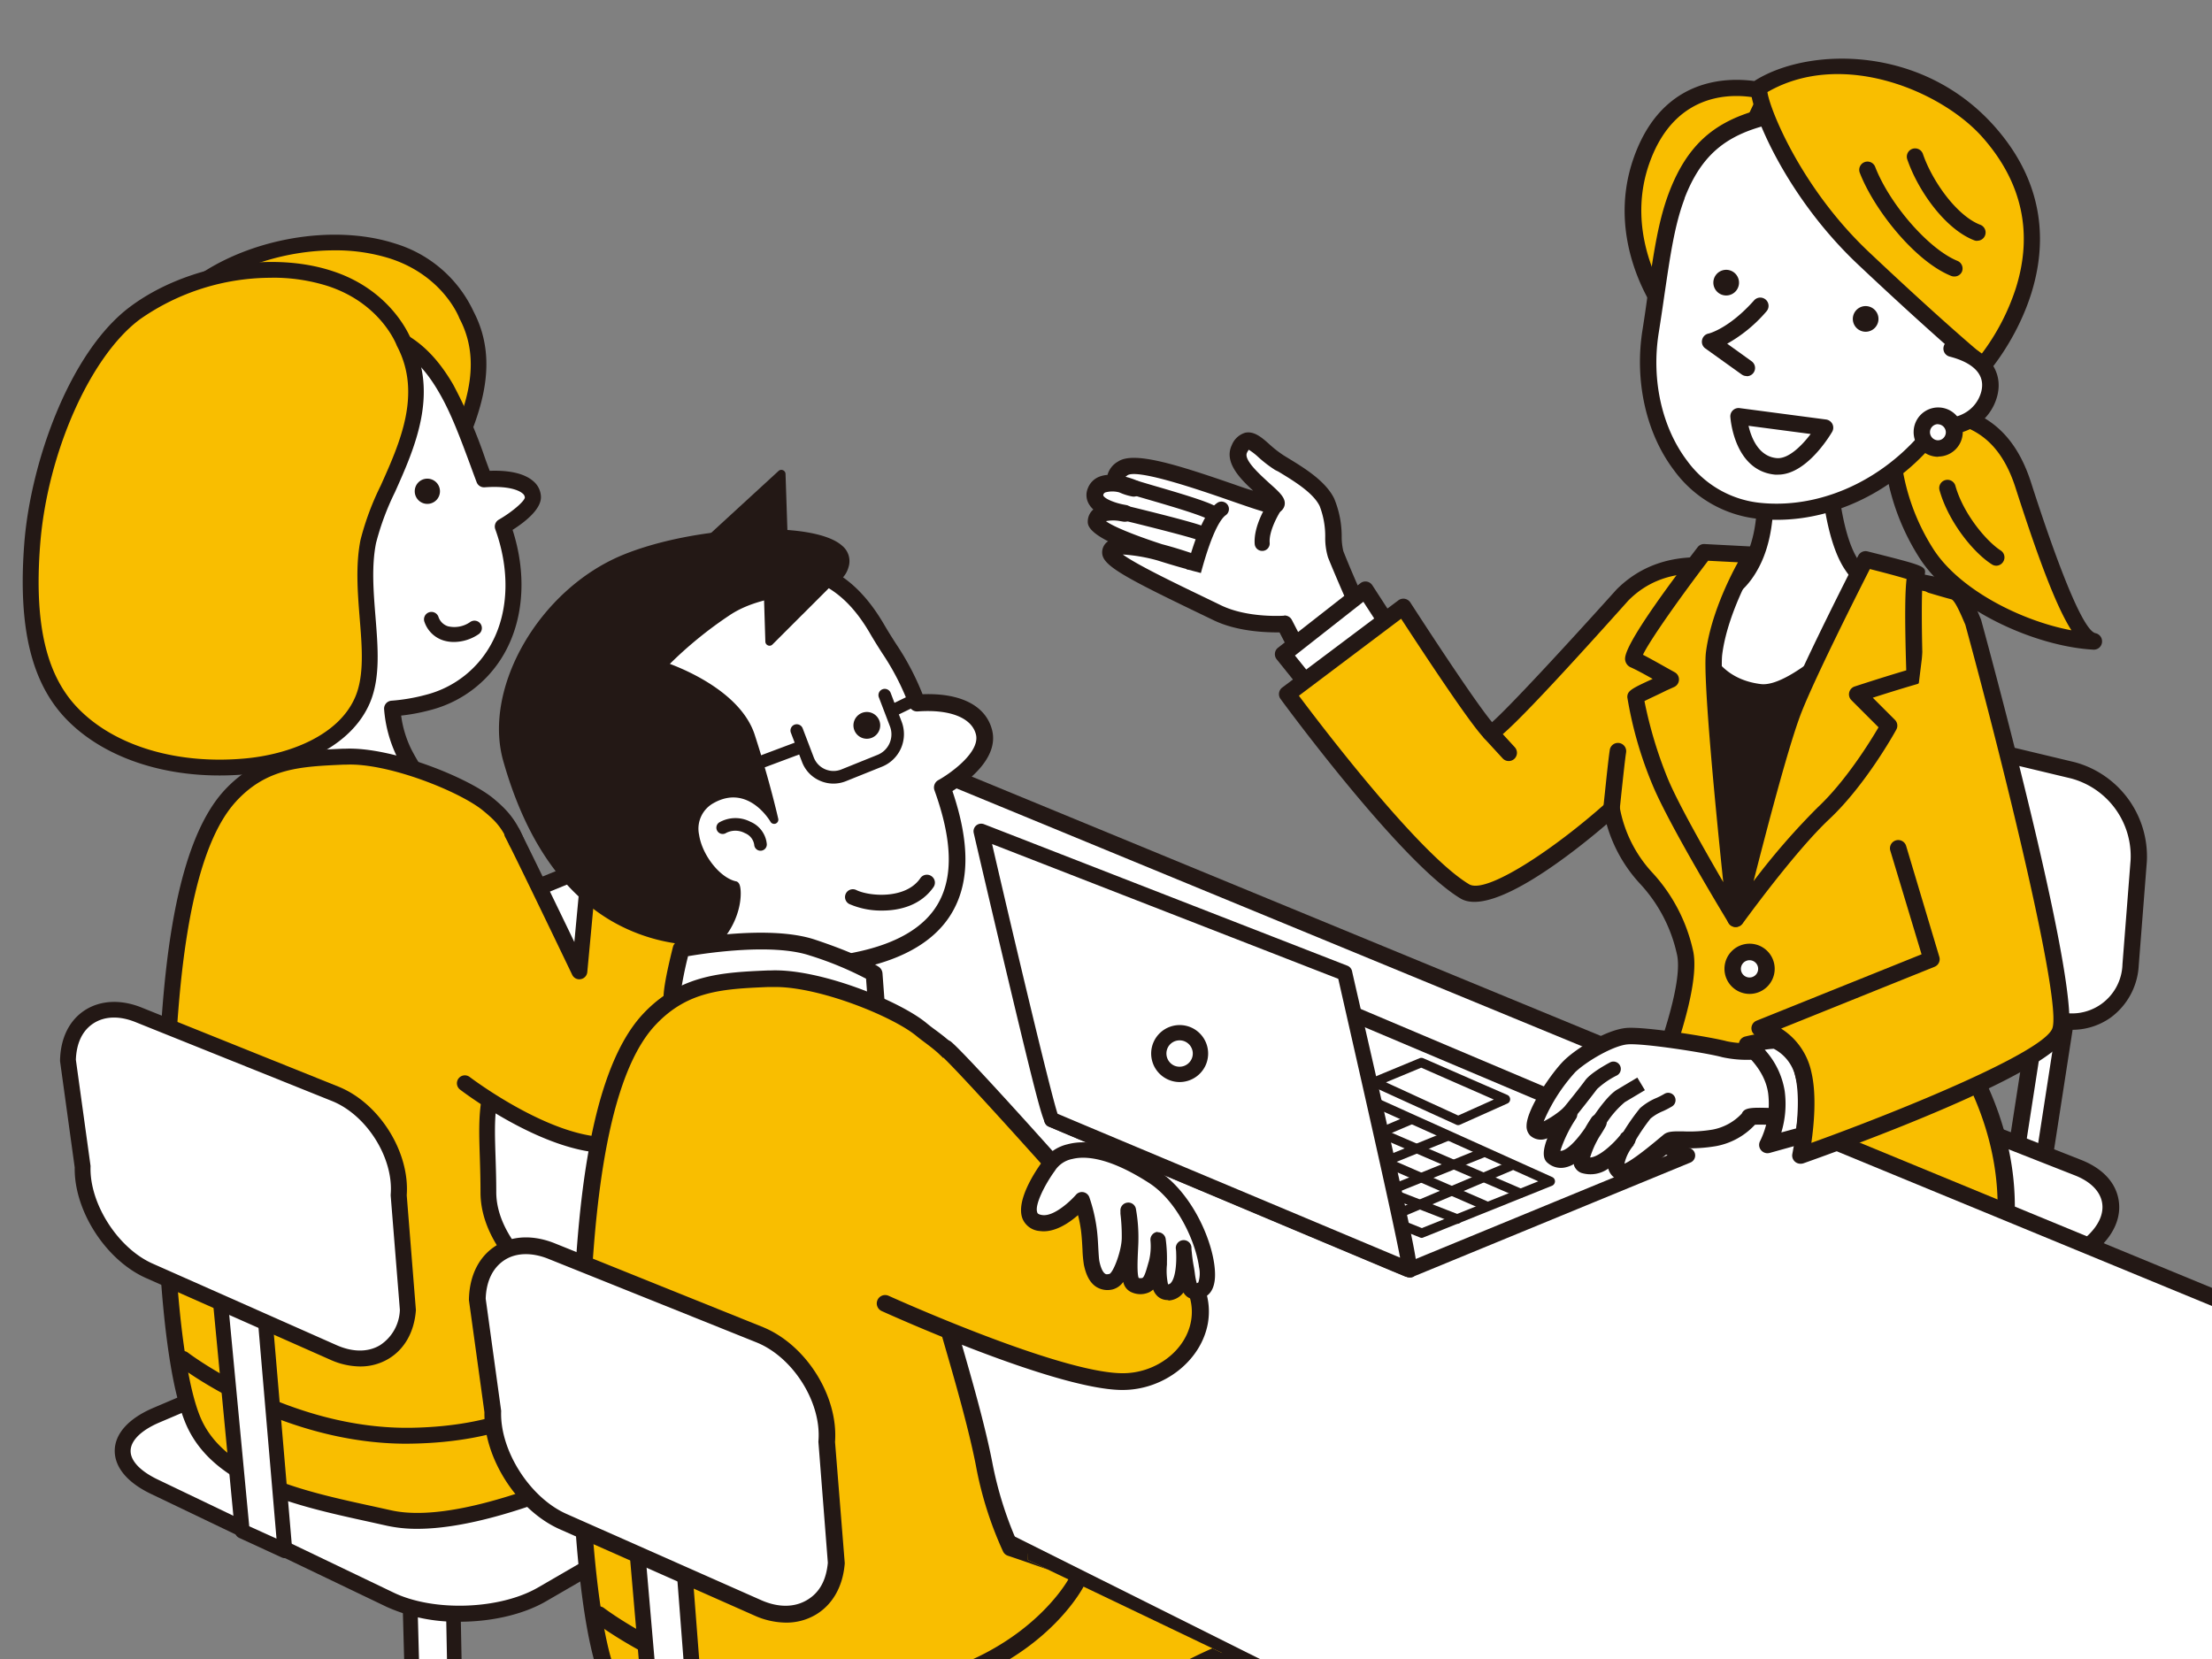 <svg xmlns="http://www.w3.org/2000/svg" xmlns:xlink="http://www.w3.org/1999/xlink" viewBox="0 0 400 300"><rect x="0" y="0" width="400" height="300" fill="#808080" stroke="none"/><defs><style>.cls-1{fill:none;}.cls-2{clip-path:url(#clip-path);}.cls-3{fill:#fff;}.cls-4{fill:#231815;}.cls-5{fill:#f9be00;}.cls-6{clip-path:url(#clip-path-2);}.cls-7{clip-path:url(#clip-path-3);}</style><clipPath id="clip-path"><rect class="cls-1" x="-8.39" y="-2.04" width="408.39" height="302.04"/></clipPath><clipPath id="clip-path-2"><path class="cls-1" d="M138.48,256.05,98.89,234s9.83-75.48,9.27-73.53,12-62.31,12-62.31L87.85,42S5.52,47.8,4.4,48.63-11.17,163.52-11.17,163.52L26.1,270.61s84.29,24.2,81.78,24.48S138.73,254.57,138.48,256.05Z"/></clipPath><clipPath id="clip-path-3"><path class="cls-1" d="M223.28,300l-37.4-17.9s2.26-82.24,1.68-80.18,12.63-65.81,12.63-65.81L166.11,76.77s-87,6.17-88.13,7S61.53,205.15,61.53,205.15l39.37,113.1s89,25.56,86.36,25.85S223.54,298.43,223.28,300Z"/></clipPath></defs><g id="subsidy"><g class="cls-2"><polygon class="cls-3" points="369.32 211.71 364.15 211.23 369.57 176.27 374.74 176.75 369.32 211.71"/><path class="cls-4" d="M369.32,213.22h-.14l-5.17-.48a1.52,1.52,0,0,1-1.05-.57,1.55,1.55,0,0,1-.3-1.16l5.42-35a1.5,1.5,0,0,1,1.63-1.27l5.17.48a1.5,1.5,0,0,1,1.35,1.73l-5.42,35A1.51,1.51,0,0,1,369.32,213.22Zm-3.43-3.35,2.16.2,4.95-32-2.15-.2Z"/><path class="cls-3" d="M385.29,174.47c-.56,7.29-6.81,11.7-13.87,9.79L337,175c-7.06-1.9-12.72-9.44-12.57-16.76l.35-17.55c.14-7.31,6.08-11.9,13.2-10.2l36.93,8.84a16.12,16.12,0,0,1,11.89,16.35Z"/><path class="cls-4" d="M374.7,186.22a14.28,14.28,0,0,1-3.67-.5l-34.46-9.29c-7.71-2.08-13.85-10.26-13.69-18.25l.35-17.55A11.78,11.78,0,0,1,338.29,129l36.93,8.84a17.67,17.67,0,0,1,13,17.94l-1.47,18.81h0a12.49,12.49,0,0,1-5.14,9.47A12,12,0,0,1,374.7,186.22ZM335,131.61a8.64,8.64,0,0,0-5.35,1.76,9.22,9.22,0,0,0-3.4,7.32l-.35,17.55c-.14,6.57,5.11,13.56,11.45,15.27l34.46,9.29a9.14,9.14,0,0,0,12-8.45l1.47-18.81a14.55,14.55,0,0,0-10.75-14.77l-36.93-8.84A11,11,0,0,0,335,131.61Zm50.29,42.86h0Z"/><path class="cls-3" d="M347.63,252c-5.47,4.85-15.5,6.58-22.28,3.84L288,240.76c-6.78-2.74-7.37-8.33-1.3-12.41l37.93-25.54c6.07-4.08,16.6-5.23,23.41-2.56l27.72,10.91c6.81,2.67,7.9,8.84,2.43,13.69Z"/><path class="cls-4" d="M332.62,258.65a21,21,0,0,1-7.83-1.4l-37.33-15.09c-3.82-1.54-6.09-4-6.4-6.94s1.41-5.82,4.83-8.12l37.93-25.54c6.44-4.34,17.57-5.55,24.8-2.71l27.72,10.9c3.8,1.5,6.2,4,6.76,7.17s-.82,6.35-3.88,9.06l-30.59,27.16C344.65,256.66,338.46,258.65,332.62,258.65Zm6.93-58.32c-5.07,0-10.46,1.32-14.05,3.74L287.57,229.6c-2.41,1.63-3.69,3.56-3.51,5.3s1.84,3.37,4.53,4.46l37.33,15.09c6.21,2.51,15.69.88,20.7-3.57h0l30.6-27.16c2.24-2,3.27-4.21,2.9-6.27s-2.1-3.79-4.88-4.89l-27.73-10.9A22.12,22.12,0,0,0,339.55,200.33Z"/><path class="cls-3" d="M249.76,117.83c-1-.9-6.3-12.75-8.21-17.58-.7-1.78,0-6.09-1.6-9.39-1.45-3-5.42-5.27-8.56-7.19-3.51-2.13-5.53-6-7.24-2.48-1.92,4,8.74,9.48,6.34,10.16-1.68.47-23.66-9.17-27.43-6.64s2,3.59,2,3.59-5.74-2.46-6.91.53,5.23,3.94,5.23,3.94-5-1-5.13,1.46,16.76,7.2,16.76,7.2-14.47-4.92-14.15-1.43c.18,1.85,11.7,7.09,19.23,10.77,5.26,2.57,12.2,2,12.2,2l5.24,10.13Z"/><path class="cls-4" d="M237.52,124.45a1.5,1.5,0,0,1-1.34-.81l-4.8-9.28c-2.21,0-7.57-.08-12-2.24l-3.61-1.74c-12.57-6.06-16.25-8.14-16.45-10.24a2.41,2.41,0,0,1,.9-2.15l.16-.11c-3.79-1.94-3.71-3.14-3.67-3.75a2.87,2.87,0,0,1,1-2,4.14,4.14,0,0,1-.81-1,3.18,3.18,0,0,1-.18-2.84,3.62,3.62,0,0,1,2-2.06,5,5,0,0,1,1.55-.35,4,4,0,0,1,1.91-2.42c2.88-1.92,10.67.56,21.38,4.27,1,.36,2.07.72,3.05,1-2.53-2.31-5.3-5.25-3.86-8.24a3.79,3.79,0,0,1,2.42-2.24c1.61-.34,3,.85,4.39,2.1a19.92,19.92,0,0,0,2.57,2l.52.32c3.14,1.91,7.06,4.28,8.62,7.5a17.87,17.87,0,0,1,1.35,6.9,10.93,10.93,0,0,0,.3,2.6c2.18,5.54,6.92,16,7.85,17a1.43,1.43,0,0,1,.48,1.35,1.48,1.48,0,0,1-.95,1.12l-12.24,5.11A1.51,1.51,0,0,1,237.52,124.45Zm-5.24-13.15a1.5,1.5,0,0,1,1.34.82l4.6,8.89,9.32-3.89c-2.39-4.3-6.61-14.34-7.39-16.32a12,12,0,0,1-.51-3.54,15.18,15.18,0,0,0-1-5.74c-1.17-2.42-4.66-4.54-7.47-6.24L230.6,85a22.59,22.59,0,0,1-3-2.29,11.41,11.41,0,0,0-1.78-1.38,2.68,2.68,0,0,0-.33.55c-.63,1.31,2.43,4,4.08,5.52,1.89,1.68,3,2.7,2.72,4a1.89,1.89,0,0,1-1.41,1.39c-1,.27-2.32-.15-8.29-2.22-5.05-1.76-16.86-5.86-18.71-4.62l-.35.26a15.22,15.22,0,0,1,2.09.7,1.51,1.51,0,0,1-.87,2.87,10.22,10.22,0,0,1-2.35-.74,4.73,4.73,0,0,0-2.5,0,.6.6,0,0,0-.37.38c-.06.15,0,.18,0,.23.35.61,2.08,1.28,3.6,1.58l.53.1a1.51,1.51,0,0,1-.53,3l-.53-.09a6.8,6.8,0,0,0-2.61,0c1.31,1,5.51,2.67,10.14,4.17,1.94.51,3.83,1.1,5.35,1.62a1.51,1.51,0,0,1-.89,2.88c-2-.55-3.76-1.08-5.33-1.58a30.48,30.48,0,0,0-6.22-1.06h0c2.43,1.8,9.58,5.24,14.1,7.42l3.62,1.75c4.82,2.36,11.36,1.9,11.42,1.9Z"/><path class="cls-3" d="M220.88,92.11c-2.47,1.64-4.48,9.13-5,11.17"/><path class="cls-4" d="M217.16,103.62l-2.62-.69c1.85-6.84,3.62-10.64,5.59-12a1.35,1.35,0,0,1,1.5,2.25C221,93.64,219.35,95.47,217.16,103.62Z"/><path class="cls-3" d="M203.37,92.77s12.55,3,13.76,3.67"/><path class="cls-4" d="M217.13,97.79a1.31,1.31,0,0,1-.63-.16c-.78-.37-7.46-2.1-13.45-3.55a1.35,1.35,0,0,1,.64-2.63c3,.72,12.81,3.13,14.07,3.79a1.35,1.35,0,0,1-.63,2.55Z"/><path class="cls-3" d="M205.6,88.34c1.49.51,11,3.07,13.44,4.34"/><path class="cls-4" d="M219,94a1.39,1.39,0,0,1-.63-.15c-1.64-.86-7.4-2.54-10.49-3.44-1.35-.39-2.33-.67-2.76-.82a1.35,1.35,0,0,1,.88-2.56c.37.13,1.42.43,2.63.79,4.62,1.34,9.26,2.73,11,3.63A1.35,1.35,0,0,1,219,94Z"/><path class="cls-3" d="M230.47,91.62s-2.46,3.72-2.23,6.65"/><path class="cls-4" d="M228.24,99.62a1.35,1.35,0,0,1-1.35-1.25c-.25-3.29,2.18-7.07,2.45-7.49a1.35,1.35,0,0,1,2.26,1.49c-.61.93-2.17,3.79-2,5.8a1.35,1.35,0,0,1-1.24,1.45Z"/><path class="cls-5" d="M346.16,74.17c6.27.56,15.49.35,19.73,13.57s9.28,27.57,12.78,28.25c-10.17-.52-24.52-7-30.21-15.73S342.76,84,342,83.16"/><path class="cls-4" d="M378.67,117.48h-.08c-10.26-.53-25.18-7-31.37-16.4a41.7,41.7,0,0,1-6.08-15.5c-.12-.62-.26-1.32-.35-1.57a1.49,1.49,0,0,1,2.33-1.86c.49.53.63,1.26.95,2.84a38.75,38.75,0,0,0,5.64,14.45c4.75,7.24,15.78,12.83,24.87,14.54-2.63-4.13-5.75-12.21-10.11-25.78-3.64-11.38-11.11-12-17.11-12.43L346,75.66a1.49,1.49,0,0,1,.27-3l1.29.1c6.16.49,15.47,1.22,19.72,14.5,3.19,9.92,8.93,26.65,11.65,27.24a1.5,1.5,0,0,1,1.18,1.65A1.48,1.48,0,0,1,378.67,117.48Z"/><path class="cls-5" d="M352.13,88.26c1.52,5.41,5.88,10.67,8.83,12.54"/><path class="cls-4" d="M361,102.3a1.49,1.49,0,0,1-.8-.24c-3.41-2.16-7.89-7.77-9.47-13.4a1.49,1.49,0,0,1,2.87-.81c1.45,5.15,5.69,10.1,8.2,11.7a1.48,1.48,0,0,1,.46,2A1.5,1.5,0,0,1,361,102.3Z"/><polyline class="cls-3" points="253.05 116.16 246.88 106.64 232.03 118.3 237.48 125.08"/><path class="cls-4" d="M237.48,126.57a1.49,1.49,0,0,1-1.16-.56l-5.45-6.78a1.46,1.46,0,0,1-.32-1.1,1.42,1.42,0,0,1,.56-1L246,105.47a1.46,1.46,0,0,1,1.16-.3,1.5,1.5,0,0,1,1,.66l6.17,9.52a1.49,1.49,0,0,1-2.5,1.62l-5.29-8.15-12.37,9.72,4.51,5.6a1.5,1.5,0,0,1-1.17,2.43Z"/><path class="cls-5" d="M351.54,185.66c.23.91,17.68,21.82,8.55,48.05s-29.29,12.06-55.72,11.79c-12.52-.12-12.85-31.79-12.24-33s14.81-31.27,12.53-40.39c-3.53-14.15-10.51-12.53-13.26-25.8,0,0-20.64,18.43-26.54,14.89-10.59-6.35-32.09-35.67-32.09-35.67l20.95-15.77s13.22,20.45,15.79,22.77c.84.77,23.88-25,23.88-25,3.73-3.74,8.54-5.55,14.59-5.31,3.94.16,9.61.15,15.54.15,4,0,15.92,1.47,16.26,1.52,5.8.89,13.59,2.58,13.66,2.67,5.32,6.72,3.55,23.22,3.55,24.7,0,7.07,1,10.43-.44,16.07C352,165.59,350.43,177.29,351.54,185.66Z"/><path class="cls-4" d="M339.8,251a94,94,0,0,1-15.08-1.76A129.5,129.5,0,0,0,304.35,247c-3.35,0-6.18-1.9-8.41-5.55-5.57-9.11-5.94-28-5.14-29.63,2.31-4.61,14.39-31.46,12.42-39.36a27.25,27.25,0,0,0-6.62-12.62,26.36,26.36,0,0,1-6.07-10.8c-5.9,5.05-20.7,16.87-26.43,13.43-10.73-6.44-31.65-34.86-32.53-36.07a1.48,1.48,0,0,1,.3-2.07l21-15.77a1.5,1.5,0,0,1,1.16-.28,1.54,1.54,0,0,1,1,.66c4.73,7.32,12,18.31,14.78,21.65,3.1-2.73,13.42-13.88,22.52-24,4.12-4.12,9.42-6.05,15.76-5.8,3.67.15,8.9.15,14.42.15h1.06c4.06,0,16,1.46,16.48,1.53,3.36.52,7.11,1.26,9.05,1.65,5.15,1.05,5.16,1.07,5.56,1.58,5.07,6.4,4.21,20.15,3.92,24.67,0,.47,0,.8,0,1,0,2.21.1,4.08.19,5.73a32.79,32.79,0,0,1-.67,10.7c-4.46,17.84-6,29.42-5,37.49l.4.59c13.66,20.06,11.95,37.41,8.11,48.42C356.83,247.6,349.14,251,339.8,251Zm-46.26-38c-.32,2-.08,20.79,5.92,28.28a6.25,6.25,0,0,0,4.92,2.72,132.81,132.81,0,0,1,20.84,2.32c16.43,2.77,27.29,4.6,33.46-13.11,3.61-10.37,5.19-26.72-7.77-45.76a4.93,4.93,0,0,1-.82-1.43l0-.17c-1.14-8.58.37-20.21,5-38.89.91-3.63.77-6.22.59-9.82-.09-1.68-.19-3.6-.19-5.88,0-.18,0-.58.06-1.14.69-11-.32-18.47-3-22.25-1.69-.4-8-1.74-13-2.51-.65-.09-12.19-1.5-16-1.5h-1.06c-5.54,0-10.81,0-14.54-.15-5.55-.22-10,1.37-13.48,4.87-22.65,25.32-24,25.4-24.79,25.44a1.74,1.74,0,0,1-1.14-.4c-2.34-2.11-12-16.88-15.17-21.73l-18.49,13.92c4.13,5.52,21.76,28.68,30.78,34.09,3.05,1.84,15.24-6.21,24.77-14.72a1.51,1.51,0,0,1,1.47-.3,1.49,1.49,0,0,1,1,1.11,23.5,23.5,0,0,0,6,11.92,30.46,30.46,0,0,1,7.22,13.82C308.51,181.34,294.65,210.69,293.54,213Zm-.06.13h0Zm.07-.21Z"/><path class="cls-4" d="M304.76,107.11s40.62,3.71,39.4,3.3-30.3,57.19-30.3,57.19-15.54-28.85-13.62-36S306.08,109.9,304.76,107.11Z"/><path class="cls-3" d="M330.53,82.25s.31,13.72,4.27,19.82,7.93,4.88,7.93,4.88-16.4,19.34-24.51,18.28C304.61,123.44,305.93,108,305.93,108s6.61,2,10.88-6.2,1.52-20.44,1.52-20.44"/><path class="cls-4" d="M318.85,126.76a5.55,5.55,0,0,1-.82-.06c-11.89-1.55-14.08-13-13.58-18.86a1.46,1.46,0,0,1,.65-1.11,1.5,1.5,0,0,1,1.27-.19c.21.06,5.5,1.5,9.12-5.46,4-7.64,1.42-19.3,1.39-19.42a1.49,1.49,0,1,1,2.91-.65c.12.52,2.81,12.83-1.66,21.45-3.09,6-7.69,7.36-10.74,7.24.09,3.74,1.33,12.78,11,14,4.81.63,14.84-8.48,21.26-15.58-1.77-.57-4-2-6.13-5.28-4.14-6.39-4.49-20-4.51-20.61a1.49,1.49,0,0,1,1.46-1.52h0A1.49,1.49,0,0,1,332,82.22c0,.13.34,13.37,4,19,3.23,5,6.16,4.29,6.28,4.26a1.51,1.51,0,0,1,1.65.65,1.49,1.49,0,0,1-.11,1.75C342.19,109.9,327.62,126.75,318.85,126.76Z"/><path class="cls-4" d="M313.65,165.63a1.49,1.49,0,0,1-1.37-.91c-8.7-20.39-5-58.14-4-59.56a1.48,1.48,0,0,1,2.68,1,1.21,1.21,0,0,1-.07.34c-.59,2.9-3.77,34,2.9,53.79a69.14,69.14,0,0,1,8.69-12.86c6.69-7.85,13.83-40.49,13.91-40.82a1.49,1.49,0,0,1,2.91.63c-.3,1.37-7.38,33.71-14.55,42.13A61.75,61.75,0,0,0,315,164.69a1.49,1.49,0,0,1-1.37.94Z"/><path class="cls-5" d="M310,118.11c1.12-8.64,6.81-17.79,6.81-17.79l-8.61-.45s-14.35,18.72-12.68,19.46c1.33.59,3.48,1.82,6.63,3.58-2.95,1.35-6.38,2.84-6.38,3.18a71.73,71.73,0,0,0,4.47,15.35c3.05,7.32,13.62,24.7,13.62,24.7S309.23,124.07,310,118.11Z"/><path class="cls-4" d="M313.86,167.63a1.48,1.48,0,0,1-1.27-.71c-.44-.72-10.67-17.57-13.73-24.91a70.8,70.8,0,0,1-4.59-15.92c0-1.14.65-1.53,4.58-3.32-1.75-1-3.06-1.69-3.93-2.08a1.69,1.69,0,0,1-1-1.15c-.19-.73-.68-2.66,13.06-20.58a1.45,1.45,0,0,1,1.26-.58l8.61.45a1.49,1.49,0,0,1,1.19,2.27c-.06.09-5.54,9-6.6,17.2h0c-.6,4.58,2.27,33.19,3.86,47.68a1.48,1.48,0,0,1-1,1.57A1.34,1.34,0,0,1,313.86,167.63Zm-16.49-40.85a77,77,0,0,0,4.25,14.09c1.87,4.48,6.68,12.94,10,18.65-1.28-12.23-3.73-37-3.13-41.6h0c.83-6.4,4-13,5.79-16.24l-5.4-.28c-5.2,6.82-10.56,14.42-11.78,17,1.1.57,2.54,1.37,4.35,2.39l1.4.78a1.47,1.47,0,0,1,.76,1.36,1.49,1.49,0,0,1-.87,1.3l-1.49.67C300,125.54,298.27,126.31,297.37,126.78ZM310,118.11h0Z"/><path class="cls-5" d="M319.77,16.69s-16.64-5.47-22.91,12.36C291.76,43.57,301,56,301,56Z"/><path class="cls-4" d="M301,57.5a1.49,1.49,0,0,1-1.2-.6c-.4-.53-9.69-13.25-4.38-28.34,6.67-19,24.59-13.35,24.77-13.29a1.5,1.5,0,0,1,.91.83,1.47,1.47,0,0,1,0,1.23L302.38,56.65a1.48,1.48,0,0,1-1.2.84Zm13-40.14c-5,0-12.16,2-15.75,12.19s.34,19.3,2.59,23.36L317.63,17.7A19.93,19.93,0,0,0,314,17.36Z"/><path class="cls-3" d="M303.26,35.32c-2.54,6.6-3.21,14.93-4.77,24.59-2.37,14.68,4.89,30.84,19.49,32.44,13.59,1.5,26.35-6.37,33.34-16.71,4.66-6.9,9.25-21.11,8.28-30.6S344.45,18,330.07,19.4,307.84,23.39,303.26,35.32Z"/><path class="cls-4" d="M321.27,94a33.08,33.08,0,0,1-3.45-.19,21.59,21.59,0,0,1-15.07-8.72c-5.08-6.67-7.22-16.19-5.73-25.45.38-2.38.71-4.69,1-6.9,1-6.9,1.85-12.86,3.82-18h0c4.77-12.42,12.84-15.34,28.05-16.87s30.13,16.9,31.16,27c1,9.85-3.59,24.28-8.53,31.58C345.18,87.4,333.19,94,321.27,94ZM304.65,35.86C302.8,40.67,302,46.47,301,53.19c-.32,2.23-.66,4.55-1.05,7-1.36,8.47.57,17.13,5.16,23.16a18.66,18.66,0,0,0,13,7.56c11.92,1.31,24.46-5,31.94-16.07,4.55-6.72,9-20.54,8-29.61-.46-4.53-4.2-11-9.3-16-3.48-3.45-10.53-9.11-18.59-8.3-14.26,1.44-21.33,3.95-25.57,15Z"/><path class="cls-5" d="M318.27,15.71C317,16.52,323,33.58,337,46.76s21.5,19.41,21.5,19.41,19.29-21.67,1.12-42.28C347.56,10.18,328,9.71,318.27,15.71Z"/><path class="cls-4" d="M358.53,67.66a1.5,1.5,0,0,1-.95-.34c-.07-.07-7.71-6.41-21.57-19.47C322.45,35.07,316.29,19.14,316.62,16a1.89,1.89,0,0,1,.87-1.51h0c9.74-6,30.2-6.37,43.27,8.46,18.83,21.36-.91,44-1.11,44.26A1.51,1.51,0,0,1,358.53,67.66Zm-38.92-51c.4,3.05,6.12,17.42,18.44,29C348.77,55.77,355.72,61.82,358.33,64a40.3,40.3,0,0,0,6.18-11.83c3.17-10,1.16-19.23-6-27.33C351.12,16.47,333.13,8.85,319.61,16.65Zm-.55.33h0Zm-.79-1.27h0Z"/><path class="cls-4" d="M339.67,57.37a2.32,2.32,0,1,1-2.61-2A2.33,2.33,0,0,1,339.67,57.37Z"/><path class="cls-4" d="M314.45,50.81a2.32,2.32,0,1,1-2.6-2A2.32,2.32,0,0,1,314.45,50.81Z"/><path class="cls-4" d="M353.4,50a1.52,1.52,0,0,1-.55-.1c-6.49-2.59-13.93-11.91-16.54-18.65a1.49,1.49,0,1,1,2.78-1.08c2.65,6.83,9.73,14.91,14.87,17a1.5,1.5,0,0,1,.83,1.94A1.48,1.48,0,0,1,353.4,50Z"/><path class="cls-4" d="M357.54,43.56a1.71,1.71,0,0,1-.53-.1c-5.32-2.05-10.21-9.07-12.11-14.63a1.49,1.49,0,1,1,2.82-1c1.67,4.89,6.11,11.18,10.36,12.81a1.49,1.49,0,0,1-.54,2.89Z"/><path class="cls-3" d="M318.26,55.3c-5,5.66-9,6.47-9,6.47l6.59,4.75"/><path class="cls-4" d="M315.83,68a1.48,1.48,0,0,1-.87-.28L308.37,63a1.47,1.47,0,0,1-.58-1.52A1.49,1.49,0,0,1,309,60.31s3.63-.86,8.2-6a1.49,1.49,0,1,1,2.23,2,26.14,26.14,0,0,1-7.1,5.84l4.42,3.18a1.49,1.49,0,0,1-.87,2.7Z"/><path class="cls-3" d="M330,77.32s-4.32,7.44-8.89,7c-6.19-.59-6.74-9.06-6.74-9.06Z"/><path class="cls-4" d="M321.52,85.83l-.53,0c-7.37-.71-8.06-10.06-8.09-10.46a1.5,1.5,0,0,1,.47-1.18,1.48,1.48,0,0,1,1.22-.39l15.62,2.06a1.52,1.52,0,0,1,1.15.82,1.5,1.5,0,0,1-.05,1.41C330.83,78.89,326.64,85.83,321.52,85.83ZM316.19,77c.5,2.17,1.82,5.53,5.08,5.84,2.16.2,4.6-2.31,6.16-4.36Z"/><path class="cls-3" d="M352.92,63c4.52,1.16,7.91,3.86,6.81,8.14a8.25,8.25,0,0,1-10.2,5.64"/><path class="cls-4" d="M351.77,78.6a10.67,10.67,0,0,1-2.61-.33,1.51,1.51,0,0,1-1.07-1.82,1.49,1.49,0,0,1,1.82-1.07,7.2,7.2,0,0,0,5.28-.64,6.25,6.25,0,0,0,3.09-3.93c1-4-3.15-5.67-5.73-6.33a1.49,1.49,0,1,1,.74-2.89c6,1.56,9.06,5.38,7.88,10a9.24,9.24,0,0,1-4.53,5.8A10,10,0,0,1,351.77,78.6Z"/><path class="cls-3" d="M353.44,78.24a3,3,0,1,1-2.87-3A3,3,0,0,1,353.44,78.24Z"/><path class="cls-4" d="M350.49,82.6h-.12A4.45,4.45,0,0,1,346.05,78a4.44,4.44,0,1,1,4.44,4.56Zm0-5.9A1.46,1.46,0,0,0,349,78.12a1.48,1.48,0,0,0,1.42,1.5,1.39,1.39,0,0,0,1-.4,1.46,1.46,0,0,0,.45-1h0a1.47,1.47,0,0,0-1.41-1.5Z"/><path class="cls-3" d="M319.42,175.19a3,3,0,1,1-3-3A3,3,0,0,1,319.42,175.19Z"/><path class="cls-4" d="M316.38,179.73a4.54,4.54,0,1,1,4.54-4.54A4.54,4.54,0,0,1,316.38,179.73Zm0-6.09a1.56,1.56,0,1,0,1.55,1.55A1.56,1.56,0,0,0,316.38,173.64Z"/><path class="cls-5" d="M291.4,146.3c.29-2.65.88-8.55,1.18-10.46"/><path class="cls-4" d="M291.4,147.79h-.17a1.48,1.48,0,0,1-1.31-1.65c.08-.74.18-1.73.3-2.82.29-2.81.66-6.29.88-7.71a1.49,1.49,0,0,1,2.95.45c-.21,1.35-.57,4.8-.87,7.57-.11,1.1-.22,2.09-.3,2.84A1.49,1.49,0,0,1,291.4,147.79Z"/><path class="cls-5" d="M346.23,122.28s-.62-18.58.3-18.58-9.18-2.54-9.18-2.54-9.84,19.2-12.93,27c-3.34,8.42-10.56,38-10.56,38s9.36-13,15.86-19.1,11.83-15.82,11.83-15.82l-5.72-5.72C342.27,123.4,346.23,122.28,346.23,122.28Z"/><path class="cls-4" d="M313.86,167.63a1.48,1.48,0,0,1-1.45-1.84c.3-1.21,7.28-29.75,10.62-38.17,3.09-7.79,12.59-26.36,13-27.14a1.48,1.48,0,0,1,1.69-.77c10.54,2.66,10.54,2.66,10.35,4.17a1.35,1.35,0,0,1-.33.74c-.31,1.86-.26,10.18,0,17.61a1.49,1.49,0,0,1-1.08,1.48s-3.06.87-8,2.46l4,4a1.48,1.48,0,0,1,.25,1.77c-.22.41-5.52,10-12.12,16.19-6.32,5.93-15.57,18.75-15.67,18.88A1.49,1.49,0,0,1,313.86,167.63Zm24.27-64.73c-2.09,4.12-9.71,19.21-12.33,25.82-2.25,5.67-6.34,21.33-8.7,30.62A126.61,126.61,0,0,1,328.7,146c5.08-4.76,9.49-11.91,11-14.48l-4.91-4.91a1.49,1.49,0,0,1,.59-2.47c4.43-1.45,7.71-2.44,9.33-2.92-.31-10-.2-14.46.06-16.52C343.29,104.23,340.7,103.55,338.13,102.9Zm8.4,2.3Zm0,0Zm0,0Zm0-3Zm0,0h0Z"/><line class="cls-5" x1="269.51" y1="132.52" x2="272.82" y2="136.13"/><path class="cls-4" d="M272.82,137.62a1.47,1.47,0,0,1-1.09-.48l-3.32-3.61a1.49,1.49,0,0,1,.09-2.11,1.51,1.51,0,0,1,2.11.09l3.31,3.61a1.49,1.49,0,0,1-.09,2.11A1.47,1.47,0,0,1,272.82,137.62Z"/><line class="cls-5" x1="349.33" y1="173.43" x2="354.78" y2="171.21"/><path class="cls-4" d="M349.33,174.92a1.49,1.49,0,0,1-.56-2.88l5.45-2.21a1.49,1.49,0,0,1,1.12,2.77l-5.45,2.21A1.64,1.64,0,0,1,349.33,174.92Z"/><polygon class="cls-3" points="13.55 194.64 159.13 135.22 465.94 261.71 325.55 350.52 13.55 194.64"/><path class="cls-4" d="M325.55,352a1.44,1.44,0,0,1-.67-.16L12.88,196a1.51,1.51,0,0,1,.1-2.75l145.58-59.42a1.53,1.53,0,0,1,1.15,0L466.52,260.31a1.53,1.53,0,0,1,.93,1.27,1.5,1.5,0,0,1-.7,1.41L326.36,351.8A1.53,1.53,0,0,1,325.55,352ZM17.22,194.78l308.25,154L462.66,262,159.13,136.86Z"/><path class="cls-3" d="M254.86,229.64l50.29-20.7-64.46-27.26-50.5,20.78S256.4,230.35,254.86,229.64Z"/><path class="cls-4" d="M255,231a2.28,2.28,0,0,1-.72-.13h0l-.07,0c-.21-.07-.4-.15-.58-.23l-2.06-.85-7.33-3.08c-6.07-2.54-14.16-5.95-22.24-9.35-16.17-6.8-32.34-13.62-32.34-13.62a1.37,1.37,0,0,1-.85-1.27,1.39,1.39,0,0,1,.86-1.28l50.5-20.78a1.35,1.35,0,0,1,1.06,0l64.46,27.26a1.38,1.38,0,0,1,0,2.55l-49.92,20.55A1.12,1.12,0,0,1,255,231Zm-61.22-28.53c21.23,8.94,56.38,23.73,61.07,25.67l46.7-19.23-60.88-25.74Z"/><polygon class="cls-3" points="203.99 201.73 257.12 223 280.34 213.67 229.64 190.82 203.99 201.73"/><path class="cls-4" d="M257.12,223.85a.81.81,0,0,1-.31-.06l-53.14-21.27a.86.86,0,0,1,0-1.58L229.3,190a.92.92,0,0,1,.69,0l50.7,22.85a.84.84,0,0,1,.5.79.88.88,0,0,1-.53.78l-23.22,9.33A.87.87,0,0,1,257.12,223.85Zm-50.9-22.15,50.9,20.38,21.05-8.46-48.54-21.87Z"/><line class="cls-3" x1="219.02" y1="196.42" x2="268.62" y2="218.01"/><path class="cls-4" d="M268.62,218.87a.8.8,0,0,1-.33-.08L218.68,197.2a.86.86,0,0,1-.44-1.12.85.85,0,0,1,1.12-.44l49.6,21.6a.84.84,0,0,1,.44,1.11A.86.86,0,0,1,268.62,218.87Z"/><line class="cls-3" x1="210.47" y1="199.81" x2="263.54" y2="220.45"/><path class="cls-4" d="M263.54,221.3a.85.85,0,0,1-.31-.06L210.17,200.6a.85.85,0,0,1-.49-1.1.84.84,0,0,1,1.1-.48l53.07,20.63a.86.86,0,0,1-.31,1.65Z"/><line class="cls-3" x1="273.12" y1="210.87" x2="250.35" y2="220.52"/><path class="cls-4" d="M250.35,221.37a.85.85,0,0,1-.34-1.63l22.78-9.66a.85.85,0,0,1,1.11.45.86.86,0,0,1-.45,1.12l-22.77,9.65A.78.78,0,0,1,250.35,221.37Z"/><line class="cls-3" x1="268.4" y1="208.36" x2="244.3" y2="218.09"/><path class="cls-4" d="M244.3,218.94a.85.85,0,0,1-.32-1.64l24.1-9.73a.85.85,0,1,1,.64,1.58l-24.1,9.73A.87.87,0,0,1,244.3,218.94Z"/><line class="cls-3" x1="225.21" y1="194.36" x2="274.89" y2="215.73"/><path class="cls-4" d="M274.89,216.58a.83.83,0,0,1-.34-.07l-49.67-21.37a.86.86,0,0,1-.45-1.12.85.85,0,0,1,1.12-.44L275.22,215a.85.85,0,0,1-.33,1.63Z"/><line class="cls-3" x1="261.77" y1="205.41" x2="237.08" y2="215.43"/><path class="cls-4" d="M237.08,216.29a.86.86,0,0,1-.79-.54.85.85,0,0,1,.47-1.1l24.69-10a.85.85,0,1,1,.64,1.58l-24.69,10A.92.92,0,0,1,237.08,216.29Z"/><line class="cls-3" x1="255.14" y1="202.46" x2="231.26" y2="212.63"/><path class="cls-4" d="M231.26,213.49a.86.86,0,0,1-.34-1.64l23.88-10.17a.85.85,0,0,1,.67,1.57l-23.88,10.17A1,1,0,0,1,231.26,213.49Z"/><line class="cls-3" x1="248.5" y1="199.52" x2="223.96" y2="209.76"/><path class="cls-4" d="M224,210.61a.85.85,0,0,1-.33-1.63l24.55-10.25a.85.85,0,1,1,.65,1.57l-24.54,10.24A.78.78,0,0,1,224,210.61Z"/><line class="cls-3" x1="241.87" y1="196.57" x2="216.89" y2="206.89"/><path class="cls-4" d="M216.89,207.74a.85.85,0,0,1-.33-1.64l25-10.32a.87.87,0,0,1,1.11.46.85.85,0,0,1-.47,1.11l-25,10.32A1,1,0,0,1,216.89,207.74Z"/><line class="cls-3" x1="235.24" y1="193.62" x2="210.62" y2="204.16"/><path class="cls-4" d="M210.62,205a.85.85,0,0,1-.33-1.63l24.61-10.54a.85.85,0,1,1,.67,1.56L211,204.94A.83.83,0,0,1,210.62,205Z"/><polygon class="cls-3" points="263.69 202.61 272.24 198.78 257.05 192.15 248.5 195.68 263.69 202.61"/><path class="cls-4" d="M263.69,203.46a.76.76,0,0,1-.36-.08l-15.18-6.92a.85.85,0,0,1,0-1.56l8.55-3.54a.84.84,0,0,1,.66,0L272.58,198a.85.85,0,0,1,.5.77.82.82,0,0,1-.5.78L264,203.39A.83.83,0,0,1,263.69,203.46Zm-13.06-7.74,13.06,6,6.44-2.89L257,193.07Z"/><path class="cls-3" d="M177.43,150.35l65.72,25.59s12.48,54.06,11.71,53.7-63.9-26.82-64.67-27.18S177.43,150.35,177.43,150.35Z"/><path class="cls-4" d="M254.87,231a1.37,1.37,0,0,1-.59-.13c-.56-.25-16.78-7.06-32.48-13.65-19.78-8.3-31.81-13.35-32.19-13.53-.86-.39-1.09-.5-7.43-27.12-3.06-12.84-6.07-25.8-6.1-25.93a1.37,1.37,0,0,1,.44-1.36,1.41,1.41,0,0,1,1.41-.24l65.72,25.59a1.4,1.4,0,0,1,.85,1c0,.13,3.11,13.46,6.08,26.68,6.19,27.58,6.09,27.65,5.17,28.4A1.37,1.37,0,0,1,254.87,231ZM191.24,201.4c2.79,1.19,17.43,7.33,31.63,13.29l30.31,12.73C251.75,219.85,246,194.62,242,177l-62.6-24.37C183.75,171.44,190,197.64,191.24,201.4Z"/><circle class="cls-3" cx="213.32" cy="190.51" r="3.77" transform="translate(-37.55 327.86) rotate(-70.47)"/><path class="cls-4" d="M213.31,195.67a5.08,5.08,0,0,1-2.17-.49,5.15,5.15,0,0,1-2.49-6.84,5.16,5.16,0,0,1,6.84-2.5,5.16,5.16,0,0,1,2.5,6.85h0A5.18,5.18,0,0,1,213.31,195.67Zm0-7.54a2.52,2.52,0,0,0-.82.14,2.39,2.39,0,0,0-1.35,1.24,2.41,2.41,0,0,0,1.16,3.17,2.4,2.4,0,0,0,3.17-1.16h0a2.35,2.35,0,0,0,.08-1.82,2.39,2.39,0,0,0-1.24-1.35A2.35,2.35,0,0,0,213.32,188.13Z"/><path class="cls-3" d="M318.89,190.16c-.62-.24-4.42.29-7.08-.45s-14.59-2.65-17.69-2.35-8.18,3.36-10.31,5.45c-2.46,2.41-7.42,10.12-6.1,11.45s6-2.75,6-2.75-4.18,6.65-2.85,7.66C284.2,211.73,289,203,289,203s-4.5,6.9-2.55,7.67c3.24,1.27,7.81-4.57,7.81-4.57s-3.78,4.76-1,5.89c1.4.58,7.81-5.06,8.55-5.65s4.32.15,8.16-.59,6.24-3.29,6.38-3.73,8.6.1,8.16.1S328.62,194,318.89,190.16Z"/><path class="cls-4" d="M293.49,213.53a2.14,2.14,0,0,1-.82-.16,3,3,0,0,1-1.83-2l0-.06a5.55,5.55,0,0,1-4.91.78,2.25,2.25,0,0,1-1.32-1.42c0-.06,0-.12,0-.18a5.1,5.1,0,0,1-1.53.61,3.64,3.64,0,0,1-3.07-.69c-.48-.37-1.53-1.17-.2-4.58a2.87,2.87,0,0,1-3.09-.47,2.38,2.38,0,0,1-.67-1.77c0-3,4.52-9.61,6.77-11.82s7.64-5.53,11.23-5.88c3.35-.31,15.53,1.66,18.24,2.41a18.82,18.82,0,0,0,4.92.33,6.36,6.36,0,0,1,2.3.16c4.28,1.69,8.9,5.34,6.61,13.14,0,0,0,.08,0,.12a1,1,0,0,1,0,.25,1.53,1.53,0,0,1-1.77,1.32c-.91-.08-5.47-.32-7-.23a12.74,12.74,0,0,1-7,3.86,28,28,0,0,1-5.84.38,16.26,16.26,0,0,0-1.8,0l-.31.26C297.07,212.27,294.87,213.53,293.49,213.53Zm-.06-3Zm2-3.45a7.65,7.65,0,0,0-1.68,3.35c.69-.28,2.4-1.31,6.59-4.84l.52-.43c.76-.61,1.82-.59,3.58-.57a25.14,25.14,0,0,0,5.23-.32,9.66,9.66,0,0,0,5.3-2.9c.48-1.11,1.72-1.13,5.51-1,.52,0,1.79.07,2.83.13.79-3,.73-6.65-4.85-8.89-.23,0-.79,0-1.24,0a20.89,20.89,0,0,1-5.8-.44c-2.76-.77-14.38-2.58-17.14-2.31-2.55.24-7.3,3-9.41,5a31.59,31.59,0,0,0-5.72,8.92,16.87,16.87,0,0,0,3.58-2.44,1.51,1.51,0,0,1,2.27,1.94,24,24,0,0,0-2.84,5.82,1.1,1.1,0,0,0,.24,0c1.23-.26,2.95-2.23,4.25-4.14.38-.68.77-1.29,1.11-1.81a1.51,1.51,0,0,1,2.59,1.55c-.17.31-.56,1-1.09,1.79a16.84,16.84,0,0,0-1.72,3.82c1.53-.07,4.05-2.28,5.51-4.12l0-.06a1.51,1.51,0,1,1,2.37,1.87Zm22.34-4.58a1.2,1.2,0,0,1-.09.21A.78.78,0,0,0,317.76,202.48Zm.57-10.92h0Z"/><path class="cls-3" d="M294.27,206.08a39.64,39.64,0,0,1,3.24-4.72c1-1,2.9-1.62,4.18-2.41"/><path class="cls-4" d="M294.27,207.41a1.4,1.4,0,0,1-.68-.19,1.34,1.34,0,0,1-.46-1.83,39.92,39.92,0,0,1,3.44-5,10.67,10.67,0,0,1,3-1.86,14.43,14.43,0,0,0,1.43-.74,1.33,1.33,0,0,1,1.4,2.26,15.72,15.72,0,0,1-1.68.88,8.57,8.57,0,0,0-2.25,1.34,35.61,35.61,0,0,0-3,4.46A1.32,1.32,0,0,1,294.27,207.41Z"/><path class="cls-3" d="M289,203c1.18-1.77,2.88-4.08,4.13-4.81l3.64-2.17"/><path class="cls-4" d="M289,204.31a1.3,1.3,0,0,1-.73-.22,1.34,1.34,0,0,1-.37-1.85c1.85-2.77,3.38-4.53,4.56-5.22,1.66-1,3.62-2.16,3.62-2.16l1.37,2.28s-2,1.19-3.64,2.17a17.19,17.19,0,0,0-3.7,4.41A1.33,1.33,0,0,1,289,204.31Z"/><path class="cls-3" d="M282.92,202.19c1.48-1.76,3.93-4.91,4.82-6.09s4-2.85,4-2.85"/><path class="cls-4" d="M282.92,203.52a1.36,1.36,0,0,1-.85-.3,1.34,1.34,0,0,1-.17-1.88c1.51-1.8,4-4.93,4.77-6,1-1.34,3.9-2.92,4.47-3.22a1.33,1.33,0,0,1,1.25,2.35,15,15,0,0,0-3.59,2.47c-.84,1.12-3.32,4.31-4.86,6.15A1.33,1.33,0,0,1,282.92,203.52Z"/><path class="cls-3" d="M321.09,188.16a28.84,28.84,0,0,0-5.16.74s4.57,3.29,5.31,8.6a16.62,16.62,0,0,1-1.62,9.53l6.48-1.77s1.48-6.19,0-11S321.09,188.16,321.09,188.16Z"/><path class="cls-4" d="M319.62,208.54a1.51,1.51,0,0,1-1.19-.58,1.48,1.48,0,0,1-.13-1.66,15.29,15.29,0,0,0,1.44-8.59c-.63-4.58-4.65-7.56-4.69-7.59a1.51,1.51,0,0,1,.56-2.69,25.91,25.91,0,0,1,5.67-.76,1.5,1.5,0,0,1,.29.06c.17.06,4.3,1.49,6,7,1.57,5.19.09,11.57,0,11.84a1.52,1.52,0,0,1-1.07,1.11L320,208.49A1.9,1.9,0,0,1,319.62,208.54Zm-.5-18.71a14.48,14.48,0,0,1,3.61,7.46,17.73,17.73,0,0,1-.61,7.49l2.69-.73c.31-1.79.88-6-.15-9.4a7.68,7.68,0,0,0-3.91-5h0A12.55,12.55,0,0,0,319.12,189.83Z"/><path class="cls-5" d="M343.28,153.38l6.05,20.05L318.22,186a10.85,10.85,0,0,1,7.88,8.26c1.41,5.9-.51,14.74-.51,14.74s44.22-15.63,46.88-22.41-15.7-74.06-15.7-74.06c-.52-1.11-1.9-5.12-3.46-5.53s-4.13-1.18-4.13-1.18"/><path class="cls-4" d="M325.59,210.44a1.49,1.49,0,0,1-1-.37,1.48,1.48,0,0,1-.47-1.44c0-.08,1.83-8.58.51-14.08a9.27,9.27,0,0,0-6.72-7.13,1.52,1.52,0,0,1-1.19-1.33,1.49,1.49,0,0,1,.93-1.52l29.83-12-5.65-18.74a1.49,1.49,0,0,1,2.86-.86l6,20.05a1.48,1.48,0,0,1-.87,1.81L322.08,186a12.31,12.31,0,0,1,5.47,7.85c1,4.2.45,9.65,0,12.82,16.93-6.11,41.9-16.41,43.57-20.68,1.8-4.6-8.67-47.17-15.72-73-.08-.19-.18-.43-.3-.7-1-2.36-1.71-3.67-2.18-3.9-1.65-.43-4-1.15-4.13-1.18a1.49,1.49,0,1,1,.86-2.86s2.43.73,4.07,1.16c1.87.49,3,2.94,4.14,5.63q.18.45.3.72a.92.92,0,0,1,.09.23c3.08,11.32,18.34,68.12,15.65,75-2.77,7.06-40.28,20.62-47.77,23.27A1.69,1.69,0,0,1,325.59,210.44Z"/><path class="cls-5" d="M84.33,56.94c6.93,13.15-4.54,26.46-6.46,36s2.15,20.8-1,28.45-12.54,11.39-21,12.19c-13.06,1.23-24.59-2.45-31.37-9.33-5.79-5.87-8.58-15.08-7.36-30.83S25.75,59,35.79,51.6,60.66,42,70.94,45.38,84.33,56.94,84.33,56.94Z"/><path class="cls-4" d="M51,135.27c-11.18,0-21.22-3.59-27.52-10-6.48-6.58-8.95-16.73-7.78-31.95C16.85,78.58,24,58.53,34.94,50.44c10-7.35,25.29-10,36.44-6.42A23,23,0,0,1,85.64,56.34c5.11,9.79.67,19.7-2.9,27.67a47.68,47.68,0,0,0-3.46,9.23c-.84,4.19-.46,8.84-.1,13.32.45,5.63.88,10.94-.93,15.39C74.82,130.38,64.52,134.23,56,135,54.32,135.19,52.65,135.27,51,135.27Zm9.46-90c-8.34,0-17.31,2.67-23.82,7.48-9,6.66-16.79,24.2-18.07,40.8-1.11,14.33,1.1,23.77,7,29.71,6.64,6.74,17.93,10.07,30.21,8.91,7.67-.72,16.91-4.07,19.85-11.3,1.55-3.82,1.15-8.8.72-14.08-.37-4.68-.76-9.53.15-14.11a50,50,0,0,1,3.66-9.85c3.5-7.8,7.46-16.64,2.94-25.22a.77.77,0,0,1-.07-.16c-.13-.33-3.06-7.63-12.49-10.7A32.66,32.66,0,0,0,60.47,45.27Z"/><polygon class="cls-3" points="82.54 319.14 74.92 318.36 73.43 263.32 81.47 264.64 82.54 319.14"/><path class="cls-4" d="M82.54,320.49H82.4l-7.62-.79a1.34,1.34,0,0,1-1.2-1.3l-1.49-55a1.3,1.3,0,0,1,.46-1,1.33,1.33,0,0,1,1.1-.32l8,1.32a1.36,1.36,0,0,1,1.13,1.3l1.06,54.51a1.34,1.34,0,0,1-.43,1A1.36,1.36,0,0,1,82.54,320.49Zm-6.31-3.35,4.94.51-1-51.87-5.35-.88Z"/><path class="cls-3" d="M98,288.32c-7.35,4.27-19.71,4.71-27.46,1L27.9,268.84c-7.76-3.72-7.59-9.54.37-12.93L78,234.69c8-3.39,20.84-3.17,28.64.48l31.74,14.9c7.79,3.65,8.15,10.13.79,14.4Z"/><path class="cls-4" d="M83.1,293.26A31,31,0,0,1,70,290.61L27.27,270.13c-4.27-2.05-6.58-4.85-6.52-7.88s2.54-5.78,7-7.67l49.74-21.21c8.3-3.54,21.67-3.31,29.81.5L139,248.77c4.31,2,6.76,5,6.91,8.27s-2,6.35-6,8.67L98.75,289.56C94.54,292,88.78,293.26,83.1,293.26Zm8.5-59.52a34.53,34.53,0,0,0-13,2.27L28.83,257.23c-3.27,1.39-5.16,3.24-5.21,5.08s1.75,3.72,4.9,5.23L71.19,288c7.27,3.49,19.23,3.06,26.12-.94l41.14-23.85c3.05-1.77,4.67-3.92,4.58-6.06s-2-4.28-5.26-5.8L106,236.47A35.62,35.62,0,0,0,91.6,233.74Z"/><path class="cls-3" d="M96.44,89.87c-.08-2.14-3-3.67-8.81-3.24-2.35-6.23-4.26-11.86-6.86-16.33C74.43,59.4,66.39,58.16,52.16,59S22,81.08,22.56,90.47,34.68,111.11,40.3,117.1a34.74,34.74,0,0,0,12.93,8.37l.31.06c.54,4.59.77,9.65-.46,11.72-3.65,6.17-5.47,4-5.47,4s16.18,19.07,24.17,18C85.21,157.56,82.14,147,82.14,147s-4.75-2.71-9-10.83a22.35,22.35,0,0,1-2.2-8.09A34.49,34.49,0,0,0,77.49,127C90.88,123.27,96.1,109.29,91,95.16,91,95.16,96.51,92,96.44,89.87Z"/><path class="cls-4" d="M71.17,160.79c-8.64,0-23-16.62-24.66-18.57a1.44,1.44,0,0,1,2-2c.21,0,1.35-.4,3.3-3.7.37-.62,1.12-2.82.36-9.9a35.84,35.84,0,0,1-13-8.52l-1.68-1.77c-6.35-6.66-15.93-16.72-16.46-25.77-.59-10.26,16.22-32.11,31-33,15-.89,23.34.68,29.93,12a90,90,0,0,1,5.85,13.58l.74,2c3.66-.14,6.38.52,7.93,1.91a3.83,3.83,0,0,1,1.34,2.77c.08,2.29-3,4.65-5.13,6,2.47,7.65,2.09,15.45-1.08,21.58a21.51,21.51,0,0,1-13.78,11,34.62,34.62,0,0,1-5.29,1,19.61,19.61,0,0,0,1.86,6.14c3.93,7.58,8.36,10.22,8.4,10.25a1.48,1.48,0,0,1,.67.84,11.37,11.37,0,0,1-1.29,8.72c-1.92,2.95-5.38,4.77-10.26,5.41A7,7,0,0,1,71.17,160.79ZM50.53,142.44c5.37,5.93,15.84,16.12,21.07,15.45,4-.52,6.76-1.91,8.21-4.11a8.31,8.31,0,0,0,1-5.89c-1.45-1-5.4-4.2-9-11a23.87,23.87,0,0,1-2.35-8.61,1.44,1.44,0,0,1,1.32-1.57,33.6,33.6,0,0,0,6.24-1.07,18.72,18.72,0,0,0,12-9.54c3-5.72,3.16-13.16.54-20.4a1.44,1.44,0,0,1,.64-1.73c2.33-1.34,4.62-3.29,4.71-4a1,1,0,0,0-.39-.72c-.4-.36-2.06-1.48-6.88-1.13a1.43,1.43,0,0,1-1.45-.93c-.38-1-.75-2-1.11-3-1.89-5.09-3.52-9.49-5.64-13.13C73.66,60.93,66.37,59.6,52.25,60.44c-13.15.77-28.79,20.87-28.26,30,.46,8,10,18,15.67,24l1.69,1.78a33.12,33.12,0,0,0,12.28,8l.19,0A1.42,1.42,0,0,1,55,125.36c.77,6.47.56,10.6-.64,12.62A13,13,0,0,1,50.53,142.44Zm-1.83-2.09h0Zm0,0h0Z"/><path class="cls-4" d="M75,88.9a2.28,2.28,0,1,0,2.22-2.34A2.27,2.27,0,0,0,75,88.9Z"/><path class="cls-4" d="M38.84,93.59a1.42,1.42,0,0,1-1.23-.7,1.43,1.43,0,0,1,.49-2c4.69-2.8,10.32-11.79,11.83-18.87a1.44,1.44,0,0,1,2.81.6c-1.49,7-7.26,17.2-13.16,20.74A1.45,1.45,0,0,1,38.84,93.59Z"/><path class="cls-4" d="M33.79,87.94a1.44,1.44,0,0,1-.72-2.68C37,83,40.3,76.16,41.16,71.13A1.42,1.42,0,0,1,42.81,70,1.44,1.44,0,0,1,44,71.62c-1,5.71-4.63,13.3-9.48,16.12A1.48,1.48,0,0,1,33.79,87.94Z"/><path class="cls-3" d="M70.6,208.6a3,3,0,1,0,3-3A3,3,0,0,0,70.6,208.6Z"/><path class="cls-4" d="M73.6,213a4.35,4.35,0,1,1,4.34-4.35A4.35,4.35,0,0,1,73.6,213Zm0-6a1.66,1.66,0,1,0,1.66,1.66A1.67,1.67,0,0,0,73.6,206.94Z"/><line class="cls-5" x1="41.11" y1="206.86" x2="35.73" y2="204.68"/><path class="cls-4" d="M41.1,208.2a1.31,1.31,0,0,1-.5-.1l-5.38-2.18a1.34,1.34,0,0,1,1-2.49l5.38,2.18a1.34,1.34,0,0,1-.51,2.59Z"/><g class="cls-6"><path class="cls-5" d="M41.71,143.87c-10.3,11-11.1,41-11.74,53.11-.71,13.62-.07,48.8,5.13,60.29s22,14.26,35.23,17.24c18.17,4.09,55.82-17.55,59.9-19.12s2.3-6.18-3.71-10.13c-5.56-3.65-26.89-11.83-26.89-11.83s-11.32-7.71-11.32-17.8-1.29-16.14,2.23-22.4,7-20.49,5.38-30.8c-1.85-11.66-4.26-14.1-7.6-16.88-4.35-3.63-17.8-9.05-25.78-8.7S47.77,137.37,41.71,143.87Z"/><path class="cls-4" d="M75.45,276.46a25.39,25.39,0,0,1-5.44-.55l-3.24-.72c-13.08-2.86-27.91-6.11-33-17.33-5.4-11.93-5.94-48-5.25-61l.13-2.53c.69-14.25,2-40.77,12-51.49h0c6.35-6.8,13.65-7.11,21.38-7.45l.44,0c8.36-.35,22.17,5.21,26.76,9,3.67,3.06,6.22,6,8.1,17.75,1.77,11.13-2.08,25.58-5.54,31.73-2.53,4.49-2.39,8.81-2.18,15.34.06,1.89.13,4,.13,6.35,0,8.66,9.35,15.66,10.56,16.53,2.17.83,21.57,8.35,27,11.91,4.39,2.89,6.83,6.26,6.53,9a4.4,4.4,0,0,1-3.1,3.64c-.59.23-2.22,1.06-4.28,2.1C115.58,264.34,91.64,276.46,75.45,276.46ZM42.76,144.85c-9.28,9.94-10.6,36.77-11.23,49.66l-.12,2.54c-.8,15.19.21,49,5,59.63,4.48,9.9,18.56,13,31,15.7l3.26.72c14.71,3.32,43.63-11.32,54.52-16.83,2.29-1.17,3.81-1.94,4.54-2.22,1.19-.45,1.26-1.07,1.28-1.27.14-1.29-1.45-3.82-5.26-6.32-5.37-3.53-26.4-11.61-26.61-11.69a1.08,1.08,0,0,1-.3-.16c-.49-.33-11.95-8.26-11.95-19,0-2.27-.06-4.29-.12-6.26-.22-6.76-.38-11.65,2.54-16.83,3.18-5.65,6.86-19.53,5.21-29.88-1.84-11.61-4.16-13.55-7.1-16-4.15-3.46-17.18-8.7-24.8-8.37l-.44,0c-7.74.34-13.85.6-19.4,6.55Z"/></g><path class="cls-5" d="M73,61.9c6.93,13.15-4.54,26.45-6.46,36s2.15,20.8-1,28.45-12.54,11.39-21,12.19c-13.06,1.23-24.59-2.45-31.37-9.33-5.79-5.88-8.58-15.08-7.36-30.84S14.43,64,24.47,56.55,49.34,47,59.62,50.34,73,61.9,73,61.9Z"/><path class="cls-4" d="M39.68,140.23c-11.17,0-21.21-3.6-27.51-10-6.48-6.57-8.95-16.73-7.78-31.95C5.53,83.53,12.66,63.49,23.62,55.4,33.59,48,48.91,45.34,60.06,49,70.41,52.34,73.91,60.31,74.31,61.3,79.43,71.09,75,81,71.42,89A47.68,47.68,0,0,0,68,98.2c-.84,4.19-.46,8.83-.1,13.32.45,5.62.88,10.93-.93,15.39C63.5,135.33,53.2,139.19,44.69,140Q42.16,140.23,39.68,140.23Zm9.47-90a41.41,41.41,0,0,0-23.82,7.49c-9,6.66-16.79,24.2-18.07,40.79-1.11,14.34,1.1,23.78,7,29.72,6.64,6.74,17.93,10.07,30.21,8.91,7.67-.72,16.91-4.07,19.85-11.3,1.55-3.83,1.15-8.81.72-14.08-.37-4.68-.76-9.53.15-14.12a49.91,49.91,0,0,1,3.66-9.84c3.5-7.8,7.46-16.64,2.94-25.22a.77.77,0,0,1-.07-.16h0c-.12-.31-3-7.63-12.49-10.71A32.66,32.66,0,0,0,49.15,50.22Z"/><path class="cls-3" d="M120.85,154.88s4.09-18.29,2.18-22.65-7.72-23.45-10.94-22.84c-2.26.43-2,2.18-2,2.18s-1.22-2.76-3.77-1.82c-1.38.52,0,3.7-.18,3.64s-1.39-2.74-3.49-1.55c-1.22.69.06,5.79.06,5.79s-2.2-1.73-3.35-.64,5,16.78,5,16.78-1.39,5.58-.24,9.95,3.7,5.46,3.7,5.46l1.45,8.8s11.23.36,11,.3S120.85,154.88,120.85,154.88Z"/><path class="cls-4" d="M119.56,159.71l-1,0-3.78-.11-5.49-.17-1.18,0-1.54-9.3a10.08,10.08,0,0,1-3.78-6c-1-4-.19-8.72.13-10.2-6.35-16.2-5.2-17.29-4.51-17.94a2.84,2.84,0,0,1,2.41-.73q-.47-3.7,1.17-4.64a3.46,3.46,0,0,1,2.4-.42,2.22,2.22,0,0,1,1.47-1.75,4,4,0,0,1,3.93.53,4.16,4.16,0,0,1,2.07-1c3.16-.59,5.72,5,10.63,18.61.79,2.18,1.47,4.07,1.9,5.06,2,4.66-1.67,21.63-2.1,23.55v0c-.16.64-.32,1.38-.44,2l.07,0-.18,1.28C121.55,159.53,120.94,159.71,119.56,159.71Zm-9-3.13,8.41.25c.12-.65.31-1.41.52-2.28,1.54-6.89,3.52-18.88,2.27-21.75-.48-1.08-1.14-2.91-2-5.23-1.7-4.69-5.62-15.57-7.57-16.73-.45.11-.67.31-.66.57L113.13,122l-4.35-9.89c-.15-.31-.68-1.27-1.65-1.13a7.17,7.17,0,0,0,.31,1.53,1.69,1.69,0,0,1-.3,1.88l-.62.6-.83-.27a1.79,1.79,0,0,1-.93-.8c-.61-.89-.92-1-1.16-1a14.28,14.28,0,0,0,.5,4.29l1,4.08-3.3-2.6a4.48,4.48,0,0,0-1.12-.62c.36,2.37,2.73,9.28,5,15.11l.17.42-.11.45s-1.29,5.29-.25,9.23c.93,3.55,2.82,4.48,2.9,4.52l.68.32.15.76Z"/><line class="cls-3" x1="110.08" y1="111.82" x2="114.69" y2="124.73"/><path class="cls-4" d="M114.69,125.69a1,1,0,0,1-.9-.63l-4.61-12.92a1,1,0,0,1,.58-1.23,1,1,0,0,1,1.23.58l4.6,12.92a1,1,0,0,1-.58,1.23A1.19,1.19,0,0,1,114.69,125.69Z"/><line class="cls-3" x1="106.42" y1="113.88" x2="109.91" y2="124.26"/><path class="cls-4" d="M109.91,125.21a1,1,0,0,1-.91-.65l-3.49-10.38a1,1,0,0,1,1.82-.61L110.82,124a1,1,0,0,1-.61,1.22A1,1,0,0,1,109.91,125.21Z"/><line class="cls-3" x1="102.6" y1="116.78" x2="106.48" y2="128"/><path class="cls-4" d="M106.48,129a1,1,0,0,1-.91-.65l-3.87-11.22a1,1,0,0,1,.59-1.22,1,1,0,0,1,1.22.59l3.88,11.23a1,1,0,0,1-.6,1.22A1.12,1.12,0,0,1,106.48,129Z"/><path class="cls-4" d="M73.54,261.07c-22.64,0-40.57-13.59-41.33-14.18A1.44,1.44,0,1,1,34,244.61c.18.14,18.52,14.06,40.69,13.57,29-.6,35-17.4,35.25-18.12a1.44,1.44,0,0,1,2.73.91c-.27.79-6.77,19.43-37.92,20.08Z"/><path class="cls-5" d="M92.67,150.73c1.43,2.63,12.14,24.94,12.14,24.94l2.2-23.56s5.63-4.25,15.2-.53c6.38,2.48,4.57,10.2,4.57,10.2S124,206.31,110.84,207c-11.37.64-26.78-11.15-26.78-11.15"/><path class="cls-4" d="M109.93,208.51c-11.61,0-26.12-11-26.74-11.48a1.43,1.43,0,1,1,1.74-2.28c.15.11,15.13,11.49,25.83,10.86,8.66-.49,13.54-27.2,14.58-43.92a2,2,0,0,1,0-.24c.06-.26,1.43-6.54-3.69-8.53-7.17-2.79-11.83-.81-13.31,0l-2.14,22.87a1.43,1.43,0,0,1-1.18,1.27,1.41,1.41,0,0,1-1.55-.79c-.11-.22-10.7-22.31-12.1-24.87A1.44,1.44,0,1,1,93.93,150c1,1.9,6.7,13.64,9.93,20.35L105.58,152a1.44,1.44,0,0,1,.57-1c.25-.19,6.38-4.69,16.58-.72,5.89,2.29,6.16,8.61,5.47,11.74-.33,5.22-3.36,45.72-17.28,46.5Q110.43,208.51,109.93,208.51Z"/><polygon class="cls-3" points="51.49 280.41 43.81 276.88 38.59 222.23 46.64 223.55 51.49 280.41"/><path class="cls-4" d="M51.49,281.76a1.24,1.24,0,0,1-.56-.13l-7.68-3.53a1.34,1.34,0,0,1-.77-1.09l-5.22-54.65a1.32,1.32,0,0,1,.42-1.11,1.33,1.33,0,0,1,1.13-.34l8,1.32A1.36,1.36,0,0,1,48,223.44l4.85,56.86a1.33,1.33,0,0,1-.56,1.21A1.37,1.37,0,0,1,51.49,281.76ZM45.07,276,50,278.23l-4.57-53.52-5.3-.87Z"/><path class="cls-3" d="M73.76,236.89c-.6,7.24-6.66,10.69-13.48,7.67L27,229.81c-6.82-3-12.24-11.49-12.06-18.82L12.29,191.7c.18-7.32,6-11,12.82-8.17l35.58,14.29c6.87,2.83,12,11.07,11.4,18.31Z"/><path class="cls-4" d="M65.12,247.1a13.41,13.41,0,0,1-5.42-1.23L26.42,231.12c-7.28-3.23-13.05-12.2-12.91-20L10.86,191.9a1.77,1.77,0,0,1,0-.23c.1-4,1.7-7.2,4.5-9s6.51-2,10.31-.45l35.56,14.29c7.4,3,12.89,11.83,12.32,19.63l1.65,20.66a.88.88,0,0,1,0,.23c-.32,3.91-2.09,7-5,8.72A9.92,9.92,0,0,1,65.12,247.1Zm-51.4-55.47,2.65,19.17a1.69,1.69,0,0,1,0,.23c-.17,6.7,5,14.7,11.21,17.46l33.27,14.75c2.93,1.3,5.73,1.31,7.89,0a7.92,7.92,0,0,0,3.57-6.37l-1.66-20.65V216c.54-6.57-4.28-14.29-10.52-16.86L24.58,184.86c-2.92-1.2-5.63-1.13-7.67.19S13.83,188.66,13.72,191.63Z"/><path class="cls-3" d="M117.85,131.14s-5.64-8.65-8.46-5.74c-1.81,1.86,2.73,10.38,2.73,10.38s-.28,7.64,1.63,10.64"/><path class="cls-4" d="M113.75,147.86a1.44,1.44,0,0,1-1.21-.67c-1.9-3-1.91-9.31-1.87-11.08-1.87-3.57-4.45-9.51-2.32-11.71a3.29,3.29,0,0,1,2.75-1c3.46.33,7.23,5.86,8,7a1.43,1.43,0,0,1-.42,2,1.45,1.45,0,0,1-2-.42c-1.44-2.2-4.28-5.53-5.81-5.67a.42.42,0,0,0-.41.15c-.4.83,1,5,3,8.7a1.41,1.41,0,0,1,.17.73c-.07,2,0,7.67,1.42,9.82a1.44,1.44,0,0,1-.45,2A1.34,1.34,0,0,1,113.75,147.86Z"/><path class="cls-3" d="M78,112c1.33,3.46,5.32,3.19,7.71,1.6"/><path class="cls-4" d="M82.1,116.09a6.42,6.42,0,0,1-1.92-.28,5.3,5.3,0,0,1-3.41-3.31,1.34,1.34,0,1,1,2.5-1A2.66,2.66,0,0,0,81,113.25a5,5,0,0,0,4-.75,1.34,1.34,0,1,1,1.48,2.23A8,8,0,0,1,82.1,116.09Z"/><path class="cls-3" d="M178,132.42c-1-4.18-6-5.75-12.12-5.3-2.47-6.58-4.45-8.62-7.2-13.35-6.69-11.51-15.18-12.82-30.21-11.93s-31.84,23.32-31.27,33.24,12.81,21.8,18.74,28.12c3.55,3.78,6.23,6.07,11.57,8.1l2.41.8c.57,4.85-4.91,9.9-6.2,12.08-3.86,6.52-4.55,8.84-4.55,8.84l40.95,1.77s-5-2.87-9.46-11.44a23.76,23.76,0,0,1-2.32-8.54,52.61,52.61,0,0,0,6.88-1.19c18.94-4,20.62-16.32,15.24-31.24C170.41,142.38,179.24,137.59,178,132.42Z"/><path class="cls-4" d="M160.07,196.31H160l-40.95-1.77a1.51,1.51,0,0,1-1.17-.63,1.52,1.52,0,0,1-.22-1.31c.07-.26.85-2.69,4.69-9.18a22.5,22.5,0,0,1,1.66-2.23c1.69-2.1,4.15-5.16,4.36-8l-1.4-.47c-5.55-2.11-8.45-4.51-12.19-8.5L113,162.37c-6.7-7-16.83-17.65-17.38-27.21-.63-10.83,17.12-33.91,32.69-34.83,15.88-.94,24.65.72,31.61,12.68.76,1.3,1.46,2.4,2.14,3.46a47.79,47.79,0,0,1,4.77,9.07c6.94-.26,11.48,2.1,12.58,6.51h0c1.26,5.08-4.57,9.37-7.18,11,3.1,9.15,3.13,16.24.1,21.67-2.87,5.15-8.54,8.64-16.87,10.39l-.85.18c-1.51.32-3.06.65-4.64.86a20.78,20.78,0,0,0,2,6.5c4.15,8,8.83,10.8,8.87,10.83a1.52,1.52,0,0,1-.76,2.83Zm-38.7-4.71,34.29,1.48a37.16,37.16,0,0,1-6.39-9,25,25,0,0,1-2.49-9.08,1.59,1.59,0,0,1,.35-1.13,1.51,1.51,0,0,1,1.05-.53,44.47,44.47,0,0,0,5.82-1l.86-.18c7.43-1.56,12.42-4.55,14.84-8.89,2.71-4.85,2.47-11.51-.72-20.36a1.52,1.52,0,0,1,.7-1.84c2-1.1,7.61-5,6.8-8.26h0c-.75-3-4.69-4.59-10.53-4.16a1.51,1.51,0,0,1-1.53-1,45.2,45.2,0,0,0-4.9-9.55c-.69-1.08-1.41-2.21-2.2-3.57-6.2-10.65-13.89-12-28.81-11.17-13.88.82-30.4,22-29.84,31.63.49,8.45,10.54,19,16.54,25.29l1.79,1.89c3.5,3.72,6,5.83,11,7.72l2.35.77a1.51,1.51,0,0,1,1,1.26c.51,4.31-2.8,8.43-5,11.16-.61.77-1.15,1.44-1.41,1.87C123.11,188.1,122,190.25,121.37,191.6Z"/><path class="cls-4" d="M154.33,131.22a2.42,2.42,0,1,0,2.35-2.47A2.43,2.43,0,0,0,154.33,131.22Z"/><path class="cls-4" d="M152.71,102.37c-1.72,5.67-13.27,2.81-21.35,8.36s-11.56,9.65-11.56,9.65,13.21,4.21,16,12.8,4.21,15,4.21,15-4.36-7.53-11.28-3.67-1,14.43,4.21,15.57c.38,0,1,5.27-3.37,10-7.85.56-28.73-.68-37.82-32.66-3.5-12.31,5.92-30,21.07-36.33S155.07,94.55,152.71,102.37Z"/><path class="cls-4" d="M127.13,170.94a32.66,32.66,0,0,1-16.4-4.31c-9.11-5.26-15.75-15-19.72-29-3.76-13.23,6.49-31,21.51-37.24C125.58,95,147.14,94,152.3,98.7a3.58,3.58,0,0,1,1.13,3.89h0c-1,3.46-5,4.12-9.65,4.88-3.91.65-8.34,1.38-12,3.89a72.36,72.36,0,0,0-10.65,8.69c3.33,1.25,13,5.44,15.37,12.89,2.76,8.52,4.21,15.05,4.23,15.11a.76.76,0,0,1-1.4.55c-.16-.28-4.08-6.84-10.25-3.4a5.27,5.27,0,0,0-2.66,5.76c.55,3.69,3.78,7.77,6.66,8.41.1,0,.46.11.66.62.47,1.22.48,6.2-3.63,10.62a.75.75,0,0,1-.51.24C128.85,170.91,128,170.94,127.13,170.94Zm11.43-73.75c-8.15,0-18.26,1.62-25.46,4.62C99,107.69,89,124.91,92.47,137.23c8.34,29.35,26.46,32.78,36.73,32.13a11.49,11.49,0,0,0,3.18-8.62c-3.46-1.06-6.83-5.38-7.45-9.56a6.71,6.71,0,0,1,3.42-7.3c4.51-2.52,8-.59,10.14,1.35-.69-2.7-1.84-6.93-3.42-11.82-2.63-8.11-15.37-12.26-15.5-12.3a.77.77,0,0,1-.35-1.22c.14-.17,3.64-4.23,11.71-9.78,3.93-2.71,8.54-3.47,12.61-4.14,4.28-.7,7.67-1.26,8.44-3.82a2.08,2.08,0,0,0-.7-2.32C149.29,98,144.44,97.19,138.56,97.19Zm-5.9,63.63.2.05Zm20.05-58.45Z"/><path class="cls-4" d="M150.71,141.7a6,6,0,0,1-2.44-.52,6,6,0,0,1-3.25-3.43l-2-5.24a1.13,1.13,0,0,1,.66-1.47,1.15,1.15,0,0,1,1.47.67l2,5.24a3.82,3.82,0,0,0,5,2.19l6.52-2.63a4,4,0,0,0,2.26-5.16l-2-5.24a1.13,1.13,0,0,1,.66-1.47,1.15,1.15,0,0,1,1.47.66l2,5.24a6.34,6.34,0,0,1-3.54,8.09L153,141.25A6.1,6.1,0,0,1,150.71,141.7Z"/><line class="cls-3" x1="137.81" y1="137.72" x2="144.26" y2="135.31"/><path class="cls-4" d="M137.81,138.86a1.14,1.14,0,0,1-.4-2.2l6.45-2.42a1.14,1.14,0,1,1,.8,2.14l-6.45,2.41A1.12,1.12,0,0,1,137.81,138.86Z"/><line class="cls-3" x1="161.77" y1="128.35" x2="165.47" y2="126.56"/><path class="cls-4" d="M161.77,129.49a1.14,1.14,0,0,1-.5-2.16l3.7-1.8a1.14,1.14,0,0,1,1,2l-3.71,1.8A1.09,1.09,0,0,1,161.77,129.49Z"/><path class="cls-3" d="M154.22,162.21c2.52,1.27,10.1,2.19,13.38-2.61"/><path class="cls-4" d="M159.53,164.66a14.38,14.38,0,0,1-5.94-1.18,1.41,1.41,0,1,1,1.26-2.53c2.26,1.12,8.92,1.75,11.58-2.15a1.43,1.43,0,0,1,2-.37,1.42,1.42,0,0,1,.37,2C166.55,163.65,162.84,164.66,159.53,164.66Z"/><path class="cls-3" d="M121.65,181.15c-.76-.5,1.51-9.59,1.51-9.59s15.41-3,23.74-.26S158.06,176,158.06,176l.7,9.4Z"/><path class="cls-4" d="M158.76,187h-.17l-37.12-4.29a1.61,1.61,0,0,1-.66-.25c-.85-.56-1.65-1.1.88-11.22a1.52,1.52,0,0,1,1.18-1.12c.65-.13,15.9-3.08,24.51-.2,8.44,2.81,11.42,4.84,11.55,4.93a1.56,1.56,0,0,1,.65,1.13l.7,9.4a1.51,1.51,0,0,1-1.52,1.63Zm-35.71-7.17,34.07,3.94-.51-6.79a60.67,60.67,0,0,0-10.19-4.2c-6.7-2.23-18.59-.45-22,.13A67.62,67.62,0,0,0,123.05,179.79Z"/><path class="cls-3" d="M147.89,252.76a3.17,3.17,0,1,0,3.17-3.17A3.17,3.17,0,0,0,147.89,252.76Z"/><path class="cls-4" d="M151.06,257.35a4.59,4.59,0,1,1,4.59-4.59A4.6,4.6,0,0,1,151.06,257.35Zm0-6.34a1.76,1.76,0,1,0,1.75,1.75A1.75,1.75,0,0,0,151.06,251Z"/><line class="cls-5" x1="116.74" y1="250.92" x2="111.06" y2="248.62"/><path class="cls-4" d="M116.74,252.34a1.4,1.4,0,0,1-.53-.11l-5.68-2.3a1.42,1.42,0,0,1,1.06-2.63l5.68,2.31a1.42,1.42,0,0,1,.79,1.84A1.44,1.44,0,0,1,116.74,252.34Z"/><g class="cls-7"><path class="cls-5" d="M117.38,184.4c-10.88,11.65-11.72,43.27-12.39,56.09-.76,14.39-.08,51.54,5.4,63.67s23.27,15.06,37.22,18.2c19.19,4.32,68.7-21.59,73-23.25s-3.93-4-10.28-8.15c-5.88-3.86-27.59-11.09-27.59-11.09a64.85,64.85,0,0,1-4.8-15.15c-2-10.46-6.81-25.16-8-30.21-1.73-7.39,9-20.25,7.24-31.14-2-12.31-7.07-14.26-10.6-17.2-4.59-3.83-18.8-9.55-27.22-9.19S123.78,177.54,117.38,184.4Z"/><path class="cls-4" d="M152.5,324.36a24.14,24.14,0,0,1-5.23-.52l-3.42-.76c-13.82-3-29.48-6.45-34.84-18.3-5.69-12.6-6.26-50.64-5.54-64.37,0-.82.09-1.72.13-2.68.74-15,2.11-43.06,12.67-54.37,6.71-7.18,14.42-7.52,22.57-7.87l.47,0c8.83-.4,23.42,5.5,28.26,9.54.5.41,1,.8,1.57,1.21,3.47,2.58,7.78,5.79,9.55,16.91,1,6.23-1.74,12.9-4.15,18.78-1.95,4.77-3.8,9.28-3.1,12.26.4,1.71,1.26,4.68,2.25,8.12,1.86,6.44,4.41,15.26,5.75,22.15a66.58,66.58,0,0,0,4.41,14.2c3.66,1.24,21.84,7.45,27.32,11.05a65.19,65.19,0,0,0,6.21,3.47c3.9,2,6.05,3.1,6,5-.06,1-.79,1.82-2.17,2.35-.58.22-2.21,1-4.47,2.08C203.66,308.82,171.05,324.36,152.5,324.36ZM140.19,178.48l-.74,0-.47,0c-8.18.35-14.63.63-20.49,6.91h0c-9.81,10.5-11.19,38.83-11.86,52.45,0,1-.09,1.86-.13,2.69-.84,16,.22,51.79,5.28,63,4.73,10.46,19.6,13.72,32.71,16.59l3.45.76c15.85,3.57,54.68-14.93,67.44-21,2-1,3.47-1.65,4.29-2-.89-.57-2.39-1.34-3.67-2a69.72,69.72,0,0,1-6.49-3.63c-5.65-3.71-27-10.85-27.24-10.92a1.5,1.5,0,0,1-.88-.76A66,66,0,0,1,176.47,265c-1.32-6.75-3.85-15.5-5.7-21.88-1-3.48-1.87-6.48-2.29-8.28-.91-3.92,1.11-8.86,3.25-14.09,2.26-5.51,4.83-11.76,4-17.15-1.58-9.91-5.19-12.59-8.37-15-.59-.44-1.16-.86-1.7-1.31C161.38,183.79,148.31,178.48,140.19,178.48Zm-22.81,5.92h0Z"/></g><path class="cls-4" d="M151,308.17c-23.92,0-42.85-14.35-43.66-15a1.52,1.52,0,0,1,1.85-2.41c.19.15,18.95,14.34,41.84,14.34h1.14c30.83-.64,41-19.44,41.1-19.63a1.52,1.52,0,0,1,2.7,1.39c-.44.84-11,20.59-43.74,21.27Z"/><path class="cls-5" d="M171,189.57c3.13,2.65,28.24,30.69,27.94,30.72,28.53,9.34,18.18,29.79,3.79,29.54-12-.21-42.67-14.14-42.67-14.14"/><path class="cls-4" d="M203,251.35h-.29c-12.2-.21-42-13.7-43.27-14.27a1.51,1.51,0,0,1,1.25-2.76c.31.14,30.5,13.8,42.07,14,6.16.13,11.71-4.07,12.63-9.51,1.15-6.85-5.17-13.23-16.91-17.07a1.52,1.52,0,0,1-.85-.7c-1.51-1.94-24.49-27.67-27.6-30.31a1.51,1.51,0,1,1,2-2.31c2,1.67,11.37,12,15.32,16.39,8.08,9,11.3,12.52,12.51,14.18,13,4.37,20,12,18.56,20.32C217.19,246.1,210.46,251.35,203,251.35Z"/><polygon class="cls-3" points="127.43 331.41 119.32 327.68 114.09 267.15 122.59 268.55 127.43 331.41"/><path class="cls-4" d="M127.43,332.83a1.53,1.53,0,0,1-.59-.13L118.73,329a1.38,1.38,0,0,1-.82-1.16l-5.23-60.52a1.4,1.4,0,0,1,1.64-1.52l8.5,1.39a1.42,1.42,0,0,1,1.18,1.29l4.85,62.86a1.44,1.44,0,0,1-.61,1.27A1.39,1.39,0,0,1,127.43,332.83Zm-6.77-6.1,5.17,2.38-4.57-59.34-5.6-.92Z"/><path class="cls-3" d="M151.23,282.64c-.63,7.64-7,11.28-14.24,8.09l-35.14-15.57C94.65,272,88.92,263,89.11,255.29l-2.8-20.37c.19-7.74,6.29-11.62,13.54-8.64l37.57,15.1c7.26,3,12.68,11.69,12.05,19.33Z"/><path class="cls-4" d="M142.1,293.42a14.22,14.22,0,0,1-5.72-1.3l-35.15-15.58c-7.69-3.41-13.78-12.88-13.63-21.16l-2.8-20.26a1.93,1.93,0,0,1,0-.24c.11-4.22,1.79-7.6,4.75-9.53s6.87-2.12,10.89-.47L138,240c7.81,3.22,13.61,12.5,13,20.74l1.75,21.81a1,1,0,0,1,0,.24c-.34,4.13-2.21,7.4-5.26,9.21A10.41,10.41,0,0,1,142.1,293.42ZM87.83,234.84l2.79,20.24a2,2,0,0,1,0,.25c-.18,7.07,5.24,15.52,11.83,18.44l35.15,15.57c3.08,1.37,6,1.38,8.33,0s3.48-3.67,3.77-6.74L148,260.83a1,1,0,0,1,0-.25c.57-6.93-4.52-15.08-11.12-17.8L99.29,227.69c-3.08-1.27-6-1.19-8.1.2S87.93,231.7,87.83,234.84Z"/><path class="cls-3" d="M208.51,212.71c-14.9-9.59-18.94-1.77-18.94-1.77s-6.94,9.43-1.32,10.22c3.39.47,7.38-4.16,7.38-4.16a27.35,27.35,0,0,1,1.26,5.28c.3,2.26.29,5,.51,6.09.61,3,1.87,3.76,3.53,3.4s3.35-5.67,3.32-8a35.36,35.36,0,0,0-.29-4.83,27.71,27.71,0,0,1,.42,5.25c-.07,3.55-.6,7.77.84,8.25,2.82.92,3.1-1.49,3.83-3.88a12.33,12.33,0,0,0,.34-4.29,24.87,24.87,0,0,1,.21,3.87c-.08,2.67-.32,5.7,1.68,5.56,3.54-.25,2.74-8,2.74-8a28.15,28.15,0,0,0,.42,3.5c.48,2.49.29,5.38,2.9,4C220.2,231.64,216.57,217.91,208.51,212.71Z"/><path class="cls-4" d="M211.15,235.09a2.63,2.63,0,0,1-1.87-.73,3.14,3.14,0,0,1-.75-1.17,3.22,3.22,0,0,1-.67.47,3.86,3.86,0,0,1-3.08.09,2.58,2.58,0,0,1-1.66-1.94,3.42,3.42,0,0,1-1.89,1.35,3.84,3.84,0,0,1-3-.46c-1.09-.71-1.82-2-2.23-4a21.91,21.91,0,0,1-.25-2.71c-.06-1.11-.13-2.37-.27-3.47a25.22,25.22,0,0,0-.54-2.79c-1.68,1.47-4.31,3.24-6.9,2.88a3.66,3.66,0,0,1-3.11-2.17c-1.38-3.3,2.5-8.93,3.43-10.21a7.6,7.6,0,0,1,4.69-3.31c4.22-1.13,9.67.44,16.21,4.65,6.79,4.37,10.66,14.21,10.45,19.34-.1,2.23-1,3.17-1.71,3.55a3.08,3.08,0,0,1-2.93.27,2.42,2.42,0,0,1-1.06-1l-.1.12a3.58,3.58,0,0,1-2.54,1.32Zm-1.76-12.26a1.41,1.41,0,0,1,1.4,1.2,26.56,26.56,0,0,1,.23,4.13l0,.52a11.51,11.51,0,0,0,.2,3.57.75.75,0,0,0,.55-.31c.79-.94,1-3.41.92-5.29,0-.53-.07-.88-.07-.91a1.43,1.43,0,0,1,1.31-1.48,1.41,1.41,0,0,1,1.52,1.27c0,.12,0,.43.06.88.06.63.16,1.55.34,2.49.09.46.16.93.22,1.39a12,12,0,0,0,.34,1.76,2.37,2.37,0,0,0,.29-.14,5.31,5.31,0,0,0,.12-2.79c-.55-4.25-3.73-11.78-9.06-15.22h0c-7.2-4.63-11.51-4.91-13.85-4.32a4.84,4.84,0,0,0-3.07,2,.71.71,0,0,1-.11.17c-1.68,2.29-3.72,6.18-3.15,7.51,0,.1.15.36.89.46,2.13.31,5.2-2.62,6.1-3.67a1.42,1.42,0,0,1,1.33-.47,1.44,1.44,0,0,1,1.08.9,28.88,28.88,0,0,1,1.33,5.58c.17,1.22.24,2.53.3,3.7.06,1,.11,1.88.19,2.29.34,1.66.82,2.12,1,2.25s.28.18.84.06c.77-.41,2.24-4.39,2.21-6.63a33.33,33.33,0,0,0-.24-4.25c0-.19,0-.35,0-.49a1.41,1.41,0,0,1,1.22-1.51,1.39,1.39,0,0,1,1.58,1.13,29.1,29.1,0,0,1,.45,5.55c0,.69-.05,1.4-.08,2.11-.07,1.54-.18,4.07.13,4.82a1.25,1.25,0,0,0,.68,0c.35-.19.68-1.35.92-2.19.08-.28.16-.57.25-.85a11,11,0,0,0,.28-3.72,1.42,1.42,0,0,1,1.23-1.56Z"/><polyline class="cls-4" points="150.26 104.9 139.16 116.01 138.82 105.07"/><path class="cls-4" d="M139.15,116.77a.66.66,0,0,1-.27-.06.75.75,0,0,1-.48-.68l-.34-10.94a.76.76,0,0,1,.73-.78.77.77,0,0,1,.79.73l.28,9.19,9.87-9.87a.75.75,0,0,1,1.07,0,.76.76,0,0,1,0,1.08l-11.11,11.1A.74.74,0,0,1,139.15,116.77Z"/><polyline class="cls-4" points="126.96 98.86 141.25 85.73 141.68 98.66"/><path class="cls-4" d="M127,99.62a.76.76,0,0,1-.52-1.32l14.3-13.13a.72.72,0,0,1,.8-.14.74.74,0,0,1,.47.67l.43,12.94a.75.75,0,0,1-.73.78.75.75,0,0,1-.79-.73l-.37-11.29-13.08,12A.72.72,0,0,1,127,99.62Z"/><path class="cls-3" d="M130.68,149.67c2.13-1.46,6.62-.11,6.85,3"/><path class="cls-4" d="M137.53,153.84a1.14,1.14,0,0,1-1.14-1.06,2.68,2.68,0,0,0-1.66-2.11,3.65,3.65,0,0,0-3.4-.06,1.14,1.14,0,1,1-1.29-1.88,5.9,5.9,0,0,1,5.68-.12,4.87,4.87,0,0,1,2.94,4,1.13,1.13,0,0,1-1,1.22Z"/></g></g></svg>
